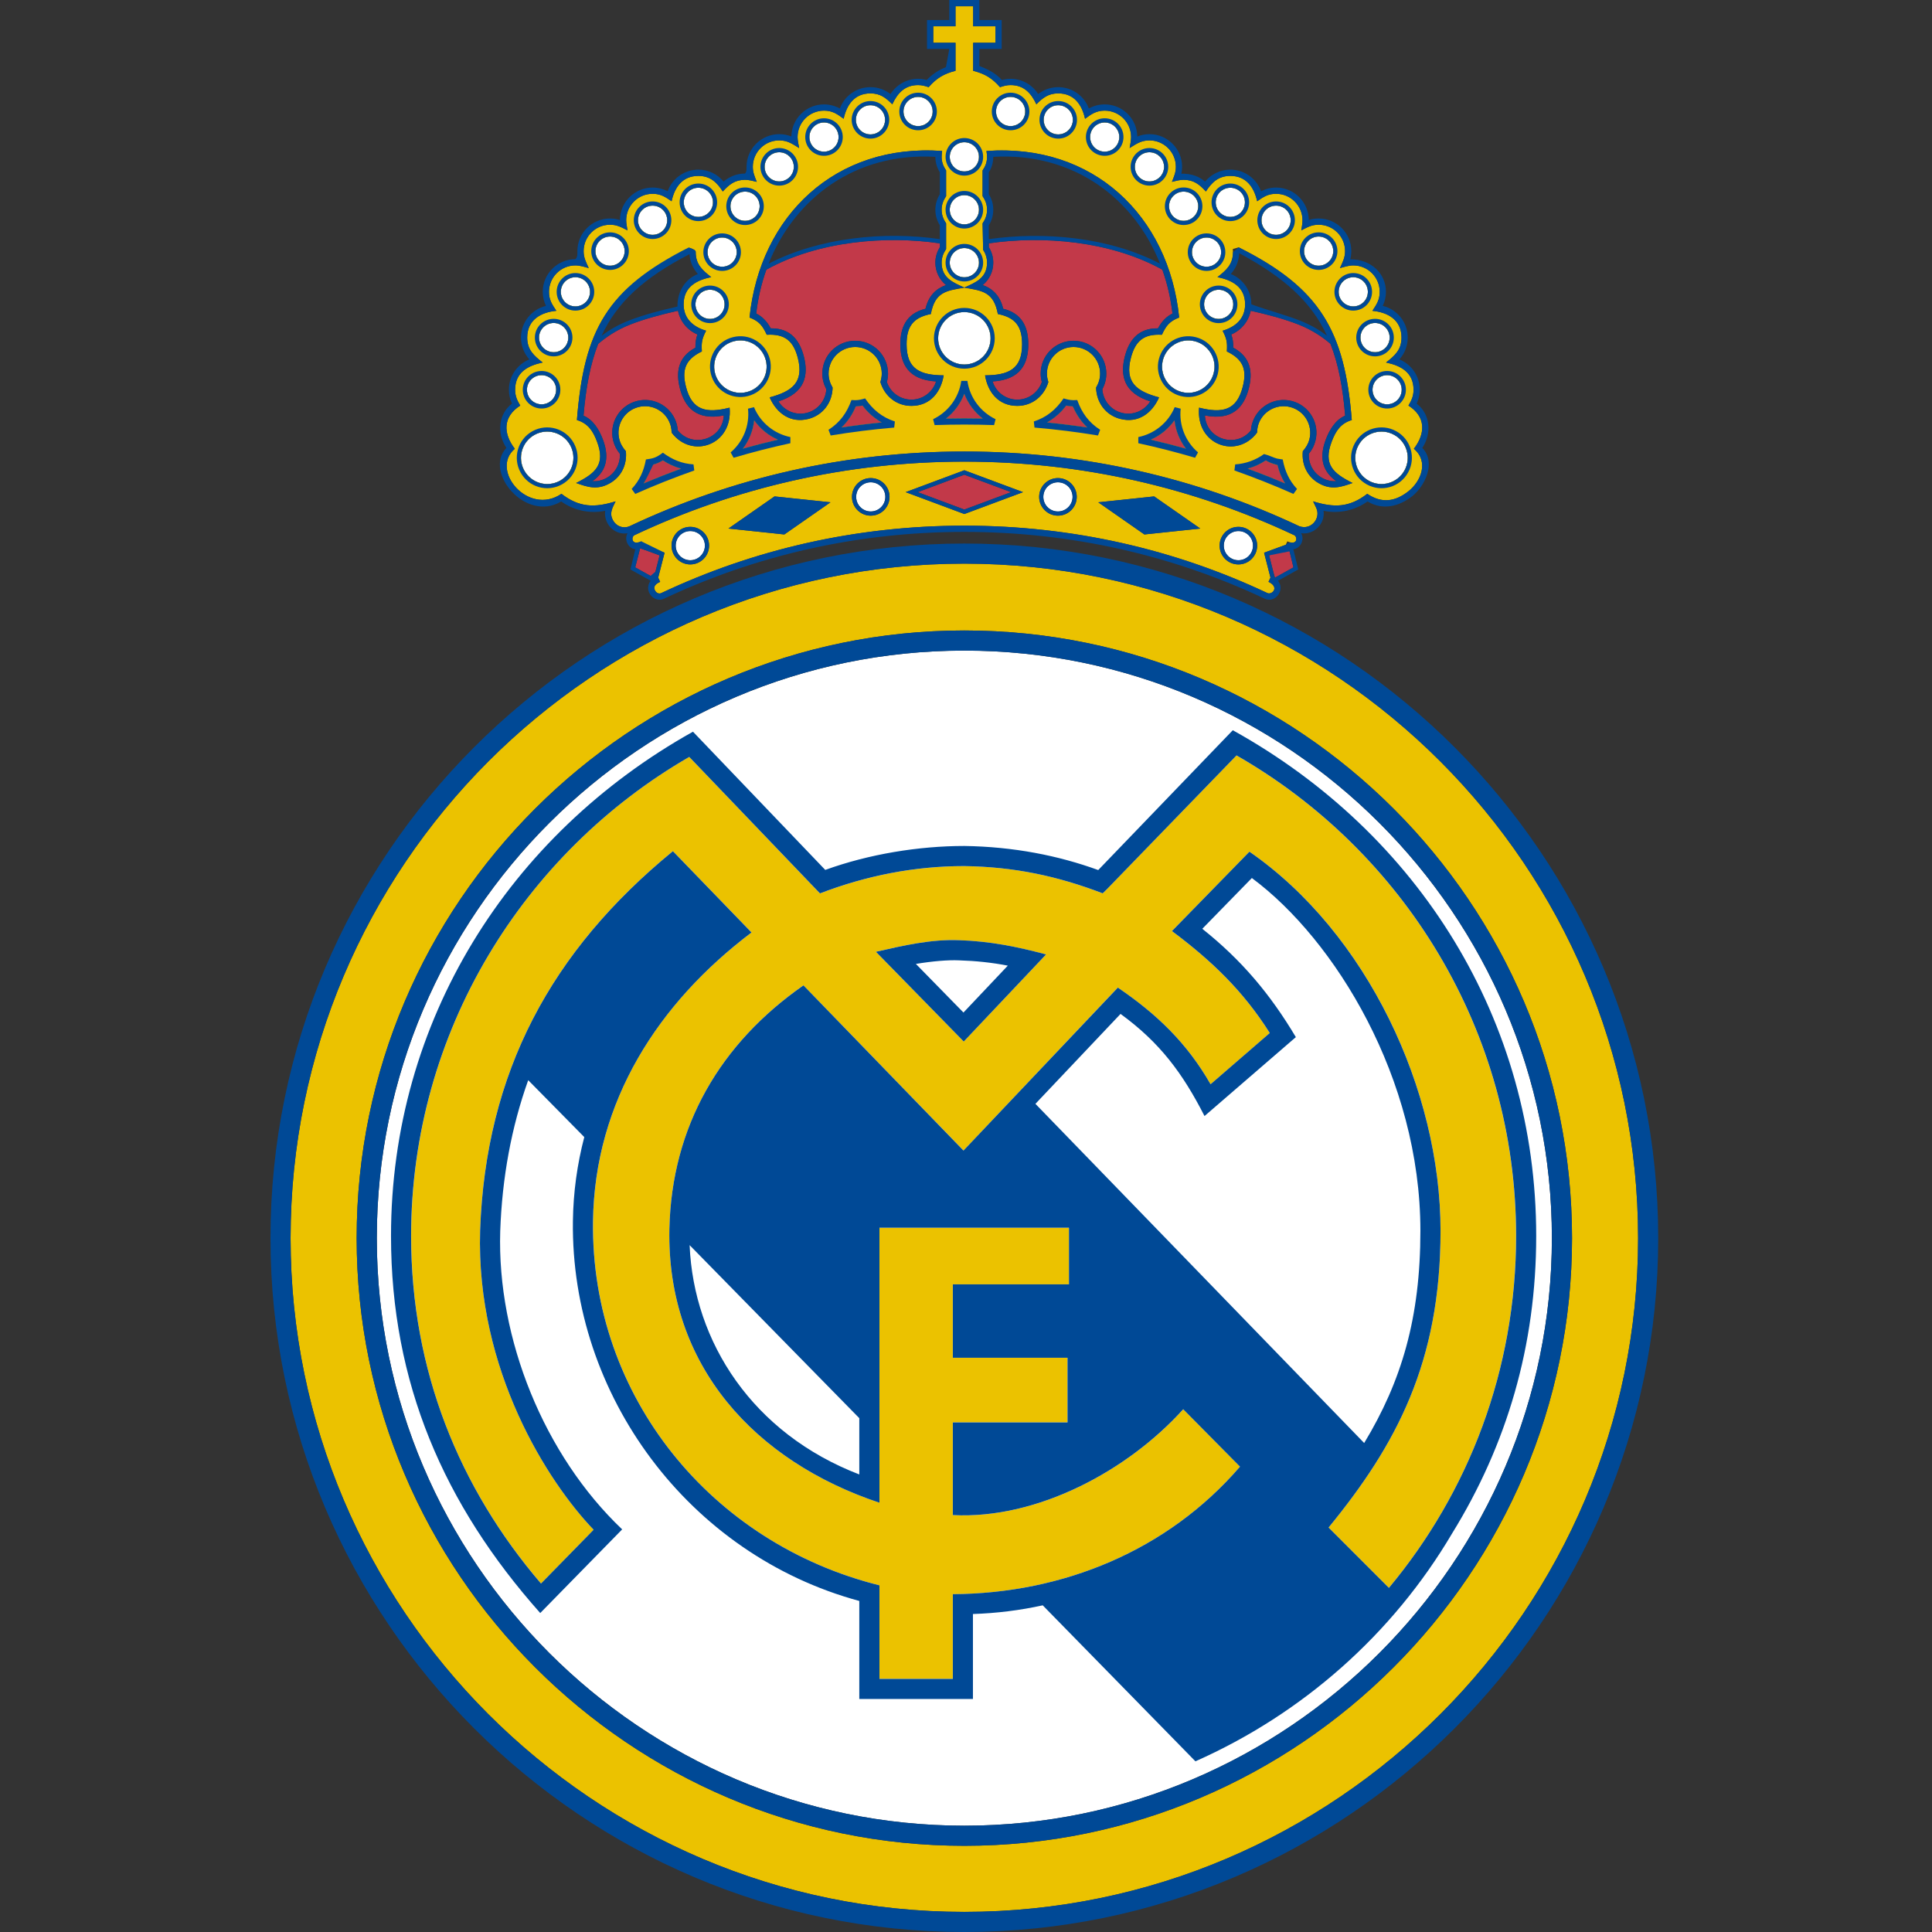 <svg width="500" height="500" viewBox="0 0 500 500" fill="none" xmlns="http://www.w3.org/2000/svg">
<rect x="0" y="0" width="500" height="500" fill="#333333" stroke="none"/>
<g clip-path="url(#clip0_1175_6967)">
<path d="M320.501 144.988C318.407 144.988 316.712 143.296 316.712 141.206C316.712 139.118 318.407 137.435 320.501 137.435C322.59 137.435 324.273 139.118 324.273 141.206C324.273 143.296 322.59 144.988 320.501 144.988ZM97.518 320.425C97.518 236.607 165.915 168.377 249.573 168.377C333.214 168.377 401.625 236.607 401.625 320.425C401.625 404.072 333.214 472.488 249.573 472.488C165.93 472.488 97.518 404.072 97.518 320.425ZM309.222 88.309C312.853 89.243 315.039 92.945 314.098 96.572C313.168 100.199 309.469 102.393 305.841 101.45C302.215 100.523 300.026 96.821 300.954 93.196C301.897 89.567 305.596 87.38 309.222 88.309ZM315.391 74.982C317.482 74.982 319.166 76.675 319.166 78.765C319.166 80.854 317.482 82.538 315.391 82.538C313.305 82.538 311.618 80.854 311.618 78.765C311.618 76.675 313.305 74.982 315.391 74.982ZM312.254 61.474C314.33 61.474 316.027 63.167 316.027 65.253C316.027 67.342 314.33 69.034 312.254 69.034C310.178 69.034 308.478 67.342 308.478 65.253C308.478 63.167 310.178 61.474 312.254 61.474ZM358.998 97.084C361.057 97.084 362.76 98.776 362.76 100.864C362.76 102.953 361.057 104.638 358.998 104.638C356.899 104.638 355.207 102.953 355.207 100.864C355.207 98.776 356.899 97.084 358.998 97.084ZM355.868 83.588C357.944 83.588 359.646 85.28 359.646 87.368C359.646 89.458 357.934 91.142 355.868 91.142C353.775 91.142 352.083 89.458 352.083 87.368C352.083 85.28 353.775 83.588 355.868 83.588ZM350.228 71.745C352.316 71.745 354.003 73.432 354.003 75.52C354.003 77.609 352.316 79.299 350.228 79.299C348.137 79.299 346.442 77.609 346.442 75.52C346.442 73.444 348.137 71.745 350.228 71.745ZM341.264 61.218C343.337 61.218 345.047 62.903 345.047 64.993C345.047 67.081 343.337 68.765 341.264 68.765C339.172 68.765 337.491 67.081 337.491 64.993C337.491 62.903 339.172 61.218 341.264 61.218ZM330.245 53.223C332.334 53.223 334.033 54.91 334.033 56.998C334.033 59.074 332.334 60.777 330.245 60.777C328.157 60.777 326.472 59.074 326.472 56.998C326.472 54.91 328.157 53.223 330.245 53.223ZM318.407 48.583C320.501 48.583 322.185 50.274 322.185 52.362C322.185 54.45 320.501 56.136 318.407 56.136C316.324 56.136 314.624 54.45 314.624 52.362C314.624 50.274 316.324 48.583 318.407 48.583ZM306.319 49.596C308.41 49.596 310.105 51.282 310.105 53.371C310.105 55.46 308.41 57.15 306.319 57.15C304.241 57.15 302.546 55.46 302.546 53.371C302.546 51.282 304.241 49.596 306.319 49.596ZM297.46 39.402C299.567 39.402 301.261 41.089 301.261 43.178C301.261 45.252 299.567 46.957 297.46 46.957C295.384 46.957 293.698 45.252 293.698 43.178C293.698 41.089 295.384 39.402 297.46 39.402ZM285.895 31.695C287.973 31.695 289.673 33.387 289.673 35.477C289.673 37.565 287.973 39.253 285.895 39.253C283.806 39.253 282.122 37.565 282.122 35.477C282.122 33.387 283.806 31.695 285.895 31.695ZM273.865 27.232C275.953 27.232 277.653 28.924 277.653 31.014C277.653 33.088 275.953 34.785 273.865 34.785C271.775 34.785 270.102 33.101 270.102 31.014C270.102 28.924 271.775 27.232 273.865 27.232ZM261.527 25.081C263.639 25.081 265.328 26.768 265.328 28.857C265.328 30.945 263.639 32.639 261.527 32.639C259.452 32.639 257.767 30.945 257.767 28.857C257.767 26.768 259.452 25.081 261.527 25.081ZM144.895 124.427C141.6 126.226 137.482 125.035 135.663 121.75C133.867 118.47 135.065 114.342 138.337 112.529C141.623 110.732 145.752 111.93 147.557 115.211C149.368 118.484 148.167 122.609 144.895 124.427ZM193.311 101.45C189.675 102.393 185.972 100.199 185.043 96.572C184.115 92.945 186.289 89.243 189.931 88.309C193.547 87.38 197.246 89.567 198.187 93.196C199.124 96.821 196.941 100.523 193.311 101.45ZM249.573 94.335C245.821 94.335 242.791 91.296 242.791 87.557C242.791 83.8 245.821 80.761 249.573 80.761C253.32 80.761 256.362 83.8 256.362 87.557C256.362 91.296 253.32 94.335 249.573 94.335ZM183.75 82.538C181.672 82.538 179.985 80.854 179.985 78.765C179.985 76.675 181.672 74.982 183.75 74.982C185.836 74.982 187.523 76.675 187.523 78.765C187.523 80.854 185.836 82.538 183.75 82.538ZM186.888 69.034C184.8 69.034 183.114 67.342 183.114 65.253C183.114 63.167 184.8 61.474 186.888 61.474C188.979 61.474 190.664 63.167 190.664 65.253C190.664 67.342 188.979 69.034 186.888 69.034ZM140.171 104.638C138.068 104.638 136.372 102.953 136.372 100.864C136.372 98.776 138.068 97.084 140.171 97.084C142.245 97.084 143.932 98.776 143.932 100.864C143.932 102.953 142.245 104.638 140.171 104.638ZM143.296 91.142C141.196 91.142 139.5 89.458 139.5 87.368C139.5 85.28 141.196 83.588 143.296 83.588C145.371 83.588 147.071 85.28 147.071 87.368C147.071 89.458 145.371 91.142 143.296 91.142ZM148.913 79.299C146.827 79.299 145.141 77.609 145.141 75.52C145.141 73.432 146.827 71.745 148.913 71.745C151.006 71.745 152.699 73.432 152.699 75.52C152.699 77.609 151.006 79.299 148.913 79.299ZM157.879 68.765C155.791 68.765 154.094 67.081 154.094 64.993C154.094 62.903 155.791 61.218 157.879 61.218C159.97 61.218 161.656 62.903 161.656 64.993C161.656 67.081 159.97 68.765 157.879 68.765ZM168.899 60.777C166.807 60.777 165.11 59.074 165.11 56.998C165.11 54.91 166.807 53.223 168.899 53.223C170.987 53.223 172.673 54.91 172.673 56.998C172.673 59.074 170.987 60.777 168.899 60.777ZM180.731 56.136C178.643 56.136 176.956 54.45 176.956 52.362C176.956 50.274 178.643 48.583 180.731 48.583C182.822 48.583 184.519 50.274 184.519 52.362C184.519 54.45 182.822 56.136 180.731 56.136ZM192.823 57.15C190.733 57.15 189.036 55.46 189.036 53.371C189.036 51.282 190.733 49.596 192.823 49.596C194.913 49.596 196.6 51.282 196.6 53.371C196.6 55.46 194.913 57.15 192.823 57.15ZM201.668 46.957C199.59 46.957 197.88 45.252 197.88 43.178C197.88 41.089 199.59 39.402 201.668 39.402C203.757 39.402 205.441 41.089 205.441 43.178C205.441 45.252 203.757 46.957 201.668 46.957ZM213.244 39.253C211.168 39.253 209.471 37.565 209.471 35.477C209.471 33.387 211.168 31.695 213.244 31.695C215.336 31.695 217.019 33.387 217.019 35.477C217.019 37.565 215.336 39.253 213.244 39.253ZM225.279 34.785C223.189 34.785 221.502 33.101 221.502 31.014C221.502 28.924 223.189 27.232 225.279 27.232C227.365 27.232 229.055 28.924 229.055 31.014C229.055 33.101 227.365 34.785 225.279 34.785ZM249.573 71.757C247.495 71.757 245.787 70.073 245.787 67.984C245.787 65.896 247.495 64.204 249.573 64.204C251.659 64.204 253.357 65.907 253.357 67.984C253.357 70.073 251.659 71.757 249.573 71.757ZM249.573 58.061C247.495 58.061 245.787 56.374 245.787 54.286C245.787 52.197 247.495 50.507 249.573 50.507C251.659 50.507 253.357 52.197 253.357 54.286C253.357 56.374 251.659 58.061 249.573 58.061ZM249.573 44.367C247.495 44.367 245.787 42.674 245.787 40.59C245.787 38.5 247.495 36.813 249.573 36.813C251.659 36.813 253.357 38.5 253.357 40.59C253.357 42.674 251.659 44.367 249.573 44.367ZM237.611 32.639C235.527 32.639 233.816 30.932 233.816 28.857C233.816 26.768 235.527 25.081 237.611 25.081C239.69 25.081 241.376 26.768 241.376 28.857C241.376 30.932 239.69 32.639 237.611 32.639ZM360.803 112.529C364.089 114.342 365.287 118.47 363.48 121.75C361.673 125.035 357.545 126.226 354.258 124.427C350.974 122.609 349.776 118.484 351.584 115.211C353.391 111.93 357.534 110.732 360.803 112.529ZM273.788 132.369C271.7 132.369 270.013 130.68 270.013 128.591C270.013 126.5 271.7 124.818 273.788 124.818C275.883 124.818 277.58 126.5 277.58 128.591C277.58 130.668 275.883 132.369 273.788 132.369ZM178.643 144.988C176.567 144.988 174.87 143.296 174.87 141.206C174.87 139.118 176.567 137.435 178.643 137.435C180.731 137.435 182.429 139.118 182.429 141.206C182.429 143.296 180.731 144.988 178.643 144.988ZM225.35 132.369C223.26 132.369 221.574 130.68 221.574 128.591C221.574 126.5 223.26 124.818 225.35 124.818C227.44 124.818 229.127 126.5 229.127 128.591C229.127 130.668 227.44 132.369 225.35 132.369Z" fill="white"/>
<path d="M277.624 105.169C278.641 107.437 279.847 109.177 281.374 110.636C277.918 110.111 274.464 109.672 270.973 109.323C272.914 108.236 274.622 106.733 275.929 104.958C276.479 105.083 277.054 105.158 277.624 105.169ZM221.48 105.169C222.065 105.158 222.652 105.083 223.214 104.958C224.52 106.733 226.229 108.236 228.176 109.323C224.68 109.672 221.223 110.111 217.778 110.636C219.38 109.084 220.659 107.222 221.48 105.169ZM201.302 113.775C198.271 114.489 195.241 115.265 192.237 116.1C193.849 114 194.889 111.48 195.194 108.798C196.747 111.001 198.882 112.713 201.302 113.775ZM166.589 125.121C167.507 123.632 168.164 122.021 168.531 120.348L169.044 120.232C169.962 119.993 170.805 119.634 171.548 119.145C172.965 120.101 174.564 120.832 176.251 121.279C172.986 122.484 169.765 123.76 166.589 125.121ZM249.574 101.921C250.535 104.467 252.201 106.673 254.323 108.308C252.737 108.285 251.163 108.26 249.574 108.26C247.986 108.26 246.407 108.285 244.834 108.308C246.946 106.673 248.606 104.467 249.574 101.921ZM327.605 119.145C328.34 119.634 329.184 120.004 330.098 120.232L330.611 120.348C330.992 122.021 331.664 123.632 332.563 125.121C329.379 123.76 326.165 122.484 322.905 121.279C324.576 120.832 326.176 120.101 327.605 119.145ZM306.905 116.1C303.91 115.265 300.878 114.489 297.843 113.775C300.261 112.713 302.396 111.001 303.95 108.787C304.254 111.48 305.29 114 306.905 116.1ZM318.654 86.563C321.197 85.489 323.125 83.197 323.675 80.419C327.742 81.322 332.321 82.52 336.044 83.984C339.567 85.371 342.315 87.247 344.33 88.987C346.385 94.203 347.517 100.24 348.126 107.571C345.626 108.621 344.099 111.197 343.142 113.69C341.65 117.591 341.65 121.592 345.836 124.534C341.9 124.779 338.49 121.507 338.721 117.425C339.515 116.504 340.1 115.376 340.421 114.116C341.606 109.574 338.855 104.944 334.315 103.785C329.77 102.604 325.14 105.359 323.982 109.898C323.859 110.386 323.772 110.885 323.738 111.387C319.899 116.126 312.144 113.676 311.828 107.522C318.951 108.938 321.954 105.347 323.189 100.535C324.221 96.479 323.811 92.449 319.177 89.988C319.203 88.7 319.022 87.562 318.654 86.563Z" fill="#C23949"/>
<path d="M198.331 69.786C211.841 62.282 229.53 60.954 243.243 62.983V63.971C242.509 65.132 242.071 66.511 242.071 67.984C242.071 70.323 243.146 72.399 244.833 73.773C242.289 74.665 240.311 76.516 239.52 79.904C234.412 81.144 233.006 84.943 233.006 89.127C233.006 94.086 235.012 98.318 242.267 98.715C241.41 101.443 238.871 103.428 235.869 103.428C232.922 103.428 230.419 101.518 229.513 98.867C229.711 98.166 229.821 97.438 229.821 96.688C229.821 91.996 226.023 88.186 221.32 88.186C216.629 88.186 212.818 91.985 212.818 96.688C212.818 98.153 213.21 99.528 213.845 100.718C213.698 103.558 211.733 106.099 208.836 106.849C205.916 107.593 202.96 106.307 201.459 103.88C208.396 101.684 209.276 97.103 208.042 92.278C207.002 88.236 204.709 84.895 199.457 84.973C198.478 83.106 197.198 81.871 195.707 81.144C196.147 77.219 197.039 73.401 198.331 69.786ZM255.91 62.983C269.614 60.954 287.298 62.292 300.813 69.786C302.105 73.401 302.982 77.219 303.436 81.144C301.947 81.871 300.676 83.106 299.693 84.973C294.444 84.895 292.137 88.236 291.099 92.278C289.867 97.103 290.755 101.684 297.67 103.88C296.167 106.307 293.215 107.593 290.319 106.849C287.411 106.099 285.456 103.558 285.285 100.718C285.931 99.528 286.313 98.153 286.313 96.688C286.313 91.996 282.524 88.186 277.823 88.186C273.129 88.186 269.333 91.985 269.333 96.688C269.333 97.438 269.432 98.166 269.627 98.867C268.713 101.518 266.219 103.428 263.266 103.428C260.258 103.428 257.717 101.443 256.885 98.715C264.131 98.318 266.123 94.086 266.123 89.127C266.123 84.943 264.727 81.144 259.622 79.904C258.842 76.516 256.864 74.665 254.323 73.773C255.997 72.399 257.058 70.323 257.058 67.984C257.058 66.511 256.63 65.132 255.91 63.971V62.983ZM163.108 83.984C166.82 82.519 171.416 81.321 175.467 80.419C176.017 83.197 177.936 85.488 180.501 86.563C180.122 87.562 179.95 88.7 179.975 89.987C175.334 92.449 174.921 96.479 175.955 100.529C177.203 105.347 180.195 108.938 187.316 107.521C187.023 113.676 179.243 116.126 175.406 111.386C175.372 110.885 175.297 110.398 175.176 109.897C174.003 105.359 169.371 102.603 164.829 103.785C160.289 104.944 157.55 109.574 158.71 114.111C159.04 115.376 159.638 116.496 160.42 117.436C160.569 119.944 159.297 122.415 156.963 123.704C155.806 124.345 154.533 124.609 153.312 124.527C157.5 121.592 157.49 117.591 155.999 113.69C155.046 111.196 153.52 108.633 151.015 107.57C151.627 100.24 152.777 94.203 154.801 88.997C156.831 87.257 159.564 85.383 163.108 83.984ZM261.661 127.369L249.573 131.873L237.492 127.369L249.573 122.855L261.661 127.369ZM170.706 143.73L169.631 147.932L169.251 149.542L168.358 149.042L164.39 146.831L165.451 142.79L165.661 141.904L167.039 142.378L170.706 143.73ZM328.44 143.73L333.519 141.819L333.742 142.691L334.74 146.831L330.781 149.042L329.938 149.495L329.512 147.932L328.44 143.73Z" fill="#C23949"/>
<path d="M306.905 116.099C305.289 114 304.254 111.473 303.96 108.797C302.415 110.996 300.271 112.712 297.843 113.775C300.896 114.489 303.91 115.265 306.905 116.099ZM327.605 119.144C326.165 120.1 324.576 120.831 322.894 121.279C326.157 122.483 329.378 123.752 332.552 125.12C331.664 123.631 330.981 122.021 330.611 120.338L330.098 120.232C329.184 120.004 328.34 119.612 327.605 119.144ZM249.574 101.92C248.606 104.466 246.946 106.673 244.823 108.308C246.407 108.285 247.986 108.26 249.574 108.26C251.163 108.26 252.736 108.285 254.31 108.308C252.2 106.673 250.534 104.466 249.574 101.92ZM166.576 125.12C169.764 123.752 172.986 122.483 176.251 121.279C174.564 120.831 172.964 120.1 171.535 119.144C170.805 119.612 169.962 119.993 169.056 120.232L168.542 120.338C168.164 122.021 167.493 123.631 166.576 125.12ZM201.315 113.775C198.881 112.712 196.747 110.996 195.193 108.797C194.889 111.473 193.849 114 192.236 116.099C195.241 115.265 198.258 114.489 201.315 113.775ZM221.48 105.168C220.659 107.222 219.38 109.083 217.765 110.636C221.209 110.11 224.68 109.672 228.175 109.323C226.22 108.236 224.52 106.733 223.224 104.957C222.664 105.083 222.065 105.158 221.48 105.168ZM277.624 105.168C277.041 105.158 276.478 105.083 275.929 104.957C274.621 106.746 272.913 108.236 270.957 109.323C274.464 109.672 277.934 110.11 281.363 110.636C279.847 109.17 278.641 107.436 277.81 105.517L277.624 105.168ZM360.803 112.536C357.521 110.721 353.379 111.923 351.597 115.215C349.787 118.49 350.974 122.618 354.258 124.421C357.534 126.233 361.659 125.028 363.48 121.757C365.274 118.466 364.089 114.338 360.803 112.536ZM309.223 88.308C305.596 87.386 301.897 89.559 300.97 93.201C300.026 96.829 302.215 100.516 305.841 101.458C309.469 102.393 313.168 100.204 314.099 96.566C315.039 92.937 312.853 89.249 309.223 88.308ZM315.391 74.988C313.292 74.988 311.608 76.682 311.608 78.769C311.608 80.844 313.292 82.531 315.391 82.531C317.483 82.531 319.166 80.844 319.166 78.769C319.166 76.682 317.483 74.988 315.391 74.988ZM312.267 61.481C310.165 61.481 308.478 63.17 308.478 65.261C308.478 67.348 310.165 69.034 312.267 69.034C314.345 69.034 316.027 67.348 316.027 65.261C316.027 63.17 314.345 61.481 312.267 61.481ZM358.984 97.09C356.899 97.09 355.207 98.775 355.207 100.864C355.207 102.952 356.899 104.646 358.984 104.646C361.076 104.646 362.76 102.952 362.76 100.864C362.76 98.775 361.076 97.09 358.984 97.09ZM355.861 83.594C353.775 83.594 352.083 85.284 352.083 87.373C352.083 89.463 353.775 91.147 355.861 91.147C357.944 91.147 359.634 89.463 359.634 87.373C359.634 85.284 357.944 83.594 355.861 83.594ZM350.22 71.754C348.137 71.754 346.443 73.438 346.443 75.525C346.443 77.615 348.137 79.307 350.22 79.307C352.301 79.307 354.004 77.615 354.004 75.525C354.004 73.438 352.301 71.754 350.22 71.754ZM341.264 61.217C339.173 61.217 337.491 62.909 337.491 64.997C337.491 67.087 339.173 68.771 341.264 68.771C343.352 68.771 345.039 67.087 345.039 64.997C345.039 62.909 343.352 61.217 341.264 61.217ZM330.245 53.218C328.157 53.218 326.483 54.903 326.483 56.99C326.483 59.08 328.157 60.772 330.245 60.772C332.334 60.772 334.021 59.08 334.021 56.99C334.021 54.903 332.334 53.218 330.245 53.218ZM318.399 48.587C316.305 48.587 314.624 50.274 314.624 52.361C314.624 54.45 316.305 56.143 318.399 56.143C320.485 56.143 322.185 54.45 322.185 52.361C322.185 50.274 320.485 48.587 318.399 48.587ZM306.33 49.589C304.241 49.589 302.546 51.288 302.546 53.377C302.546 55.451 304.241 57.144 306.33 57.144C308.41 57.144 310.092 55.451 310.092 53.377C310.092 51.288 308.41 49.589 306.33 49.589ZM297.476 39.399C295.385 39.399 293.698 41.083 293.698 43.171C293.698 45.261 295.385 46.952 297.476 46.952C299.567 46.952 301.251 45.261 301.251 43.171C301.251 41.083 299.567 39.399 297.476 39.399ZM285.895 31.69C283.806 31.69 282.122 33.382 282.122 35.471C282.122 37.557 283.806 39.244 285.895 39.244C287.984 39.244 289.673 37.557 289.673 35.471C289.673 33.382 287.984 31.69 285.895 31.69ZM273.875 27.225C271.792 27.225 270.103 28.912 270.103 31C270.103 33.088 271.792 34.779 273.875 34.779C275.953 34.779 277.653 33.088 277.653 31C277.653 28.924 275.964 27.225 273.875 27.225ZM261.54 25.075C259.452 25.075 257.767 26.762 257.767 28.85C257.767 30.937 259.452 32.63 261.54 32.63C263.626 32.63 265.318 30.937 265.318 28.85C265.318 26.762 263.626 25.075 261.54 25.075ZM144.884 124.421C148.181 122.618 149.368 118.49 147.57 115.215C145.753 111.923 141.624 110.721 138.348 112.536C135.065 114.338 133.867 118.466 135.675 121.757C137.482 125.028 141.6 126.233 144.884 124.421ZM193.301 101.458C196.928 100.516 199.114 96.829 198.187 93.201C197.259 89.559 193.555 87.386 189.931 88.308C186.303 89.249 184.115 92.937 185.031 96.566C185.972 100.204 189.675 102.393 193.301 101.458ZM249.574 94.343C253.32 94.343 256.349 91.3 256.349 87.545C256.349 83.806 253.32 80.766 249.574 80.766C245.835 80.766 242.791 83.806 242.791 87.545C242.791 91.3 245.835 94.343 249.574 94.343ZM183.762 82.531C185.836 82.531 187.535 80.844 187.535 78.769C187.535 76.682 185.836 74.988 183.762 74.988C181.672 74.988 179.986 76.682 179.986 78.769C179.986 80.844 181.672 82.531 183.762 82.531ZM186.888 69.034C188.979 69.034 190.664 67.348 190.664 65.261C190.664 63.17 188.979 61.481 186.888 61.481C184.813 61.481 183.114 63.17 183.114 65.261C183.114 67.348 184.813 69.034 186.888 69.034ZM140.156 104.646C142.246 104.646 143.944 102.952 143.944 100.864C143.944 98.775 142.246 97.09 140.156 97.09C138.068 97.09 136.384 98.775 136.384 100.864C136.384 102.952 138.068 104.646 140.156 104.646ZM143.283 91.147C145.371 91.147 147.071 89.463 147.071 87.373C147.071 85.284 145.371 83.594 143.283 83.594C141.196 83.594 139.512 85.284 139.512 87.373C139.512 89.463 141.196 91.147 143.283 91.147ZM148.913 79.307C151.006 79.307 152.689 77.615 152.689 75.525C152.689 73.438 151.006 71.754 148.913 71.754C146.839 71.754 145.154 73.438 145.154 75.525C145.154 77.615 146.839 79.307 148.913 79.307ZM157.88 68.771C159.957 68.771 161.666 67.087 161.666 64.997C161.666 62.909 159.957 61.217 157.88 61.217C155.791 61.217 154.107 62.909 154.107 64.997C154.107 67.087 155.791 68.771 157.88 68.771ZM168.886 60.772C170.974 60.772 172.673 59.08 172.673 56.99C172.673 54.903 170.974 53.218 168.886 53.218C166.807 53.218 165.11 54.903 165.11 56.99C165.11 59.08 166.807 60.772 168.886 60.772ZM180.744 56.143C182.823 56.143 184.507 54.45 184.507 52.361C184.507 50.274 182.823 48.587 180.744 48.587C178.643 48.587 176.956 50.274 176.956 52.361C176.956 54.45 178.643 56.143 180.744 56.143ZM192.813 57.144C194.9 57.144 196.6 55.451 196.6 53.377C196.6 51.288 194.9 49.589 192.813 49.589C190.733 49.589 189.036 51.288 189.036 53.377C189.036 55.451 190.723 57.144 192.813 57.144ZM201.668 46.952C203.745 46.952 205.441 45.261 205.441 43.171C205.441 41.083 203.745 39.399 201.668 39.399C199.578 39.399 197.893 41.083 197.893 43.171C197.893 45.261 199.578 46.952 201.668 46.952ZM213.259 39.244C215.348 39.244 217.032 37.557 217.032 35.471C217.032 33.382 215.348 31.69 213.259 31.69C211.169 31.69 209.471 33.382 209.471 35.471C209.471 37.557 211.169 39.244 213.259 39.244ZM225.279 34.779C227.365 34.779 229.055 33.088 229.055 31C229.055 28.912 227.365 27.225 225.279 27.225C223.198 27.225 221.492 28.924 221.492 31C221.492 33.088 223.198 34.779 225.279 34.779ZM249.574 71.764C251.659 71.764 253.346 70.061 253.346 67.984C253.346 65.895 251.659 64.209 249.574 64.209C247.479 64.209 245.798 65.895 245.798 67.984C245.798 70.061 247.479 71.764 249.574 71.764ZM249.574 58.066C251.659 58.066 253.346 56.369 253.346 54.279C253.346 52.204 251.659 50.5 249.574 50.5C247.479 50.5 245.798 52.204 245.798 54.279C245.798 56.369 247.479 58.066 249.574 58.066ZM249.574 44.363C251.659 44.363 253.346 42.669 253.346 40.595C253.346 38.506 251.659 36.807 249.574 36.807C247.479 36.807 245.798 38.506 245.798 40.595C245.798 42.669 247.479 44.363 249.574 44.363ZM237.6 32.63C239.677 32.63 241.376 30.937 241.376 28.85C241.376 26.762 239.677 25.075 237.6 25.075C235.512 25.075 233.817 26.762 233.817 28.85C233.817 30.937 235.512 32.63 237.6 32.63ZM341.409 125.12C344.521 126.842 347.002 126.104 350.044 124.994C344.989 122.467 342.386 120.196 344.658 114.264C345.68 111.563 346.955 109.574 349.839 108.712C348.026 85.57 341.579 74.5 320.569 64.009L319.045 64.449C319.072 64.71 319.092 64.986 319.092 65.261C319.092 68.436 317.335 69.952 315.086 71.716C318.835 72.503 322.232 74.212 322.232 78.769C322.232 82.531 319.692 84.621 316.421 85.597C317.469 87.66 317.666 88.546 317.506 90.958C321.78 93.011 322.757 95.726 321.612 100.118C320.028 106.348 316.25 106.984 310.323 105.506C309.456 115.192 320.109 118.907 325.322 111.96C325.345 111.399 325.409 110.849 325.529 110.288C326.499 106.611 330.232 104.395 333.91 105.347C337.599 106.28 339.803 110.037 338.871 113.712C338.566 114.898 337.977 115.863 337.163 116.768C336.829 120.204 338.308 123.417 341.409 125.12ZM243.699 40.595C243.699 40.08 243.769 39.568 243.828 39.066C216.336 37.071 196.685 55.77 193.986 82.171C196.426 83.13 197.331 84.225 198.441 86.636C203.194 86.372 205.345 88.284 206.493 92.674C208.078 98.903 205.087 101.267 199.188 102.844C200.958 106.9 204.539 109.622 209.239 108.413C213.026 107.436 215.396 104.143 215.479 100.315C214.823 99.178 214.444 98.018 214.444 96.688C214.444 92.889 217.522 89.798 221.32 89.798C225.119 89.798 228.198 92.889 228.198 96.688C228.198 97.438 228.049 98.153 227.844 98.88C228.927 102.506 231.993 105.047 235.877 105.047C240.714 105.047 243.51 101.505 244.219 97.139C238.117 97.09 234.631 95.538 234.631 89.127C234.631 84.583 236.232 82.195 240.9 81.266C241.961 75.593 244.823 75.251 249.574 74.464C254.31 75.251 257.192 75.593 258.243 81.266C262.909 82.195 264.525 84.583 264.525 89.127C264.525 95.538 261.028 97.09 254.933 97.139C255.643 101.505 258.414 105.047 263.266 105.047C267.147 105.047 270.226 102.506 271.311 98.88C271.082 98.153 270.946 97.438 270.946 96.688C270.946 92.889 274.025 89.798 277.824 89.798C281.636 89.798 284.712 92.889 284.712 96.688C284.712 98.018 284.332 99.167 283.672 100.315C283.759 104.132 286.118 107.436 289.915 108.413C294.604 109.622 298.172 106.9 299.966 102.844C294.069 101.267 291.066 98.903 292.662 92.674C293.797 88.284 295.949 86.372 300.684 86.636C301.811 84.225 302.704 83.13 305.168 82.171C302.47 55.74 282.793 37.071 255.288 39.079C255.359 39.58 255.448 40.08 255.448 40.595C255.448 41.931 255.043 43.007 254.284 44.112V50.764C255.043 51.861 255.448 52.943 255.448 54.279C255.448 55.631 255.043 56.704 254.284 57.803L254.434 64.675C255.08 65.609 255.448 66.752 255.448 67.984C255.448 71.911 252.529 73.102 249.574 74.415C246.612 73.102 243.699 71.911 243.699 67.984C243.699 66.648 244.114 65.561 244.858 64.46V57.803C244.114 56.716 243.699 55.631 243.699 54.279C243.699 52.943 244.114 51.861 244.858 50.764V44.112C244.114 43.007 243.699 41.931 243.699 40.595ZM154.496 114.264C156.746 120.183 154.154 122.467 149.099 124.994C152.152 126.122 154.616 126.842 157.733 125.12C160.835 123.417 162.315 120.204 161.982 116.768C161.177 115.863 160.579 114.898 160.289 113.712C159.333 110.037 161.544 106.28 165.234 105.347C168.909 104.395 172.658 106.611 173.599 110.288C173.747 110.849 173.808 111.399 173.818 111.96C179.034 118.907 189.698 115.192 188.82 105.506C182.879 106.984 179.121 106.336 177.534 100.118C176.396 95.726 177.362 93.011 181.649 90.958C181.49 88.546 181.686 87.66 182.737 85.584C179.463 84.621 176.922 82.531 176.922 78.769C176.922 74.212 180.292 72.503 184.068 71.716C181.806 69.952 180.05 68.436 180.05 65.261C180.05 64.986 180.085 64.699 178.521 64.136C157.111 74.726 151.138 85.335 149.305 108.712C152.188 109.574 153.471 111.551 154.496 114.264ZM336.254 136.175C309.947 123.775 280.57 116.856 249.574 116.856C218.583 116.856 189.343 123.729 163.032 136.139C161.312 136.94 159.346 136.187 158.517 134.397C157.685 132.633 158.576 131.308 159.31 129.756C153.946 131.413 149.976 131.399 145.301 127.796C136.665 133.648 126.709 121.618 133.233 116.139C130.166 112.151 130.13 107.821 134.638 104.967C133.831 103.593 133.318 102.519 133.318 100.864C133.318 96.326 136.689 94.598 140.439 93.816C138.192 92.064 136.443 90.537 136.443 87.373C136.443 82.744 140.034 80.809 143.98 80.43C142.881 78.794 142.086 77.615 142.086 75.525C142.086 71.754 145.141 68.687 148.913 68.687C150.099 68.687 151.237 69.072 152.371 69.386C151.675 67.862 151.041 66.714 151.041 64.997C151.041 61.217 154.107 58.158 157.88 58.158C159.7 58.158 160.849 58.831 162.401 59.618C162.277 58.804 162.057 57.84 162.057 56.99C162.057 53.218 165.122 50.152 168.886 50.152C170.974 50.152 172.194 50.963 173.808 52.087C174.577 48.502 176.58 45.521 180.744 45.521C183.799 45.521 185.533 47.185 187.061 49.563C188.683 47.753 190.211 46.534 192.813 46.534C193.849 46.534 194.85 46.823 195.855 47.062C195.33 45.724 194.828 44.659 194.828 43.171C194.828 39.399 197.893 36.33 201.668 36.33C203.829 36.33 205.087 37.253 206.824 38.329C206.677 37.49 206.408 36.378 206.408 35.471C206.408 31.69 209.471 28.637 213.259 28.637C215.434 28.637 216.692 29.516 218.33 30.738C219.119 27.163 221.097 24.172 225.279 24.172C227.804 24.172 229.25 25.313 230.92 26.989C232.264 24.136 234.132 22.023 237.6 22.023C238.602 22.023 239.408 22.25 240.327 22.561C242.45 20.148 244.319 19.085 247.287 18.323V11.068H241.538V6.817H247.287V1.625H251.854V6.817H257.631V11.068H251.854V18.323C254.823 19.085 256.696 20.148 258.803 22.561C259.746 22.25 260.537 22.023 261.54 22.023C265.011 22.023 266.868 24.136 268.211 26.989C269.884 25.313 271.335 24.172 273.875 24.172C278.042 24.172 280.02 27.163 280.814 30.738C282.451 29.516 283.724 28.637 285.895 28.637C289.673 28.637 292.734 31.69 292.734 35.471C292.734 36.378 292.492 37.467 292.345 38.316C294.089 37.24 295.313 36.33 297.476 36.33C301.251 36.33 304.315 39.399 304.315 43.171C304.315 44.659 303.815 45.711 303.287 47.062C304.291 46.823 305.289 46.534 306.33 46.534C308.933 46.534 310.444 47.753 312.084 49.563C313.607 47.185 315.344 45.521 318.399 45.521C322.563 45.521 324.568 48.514 325.361 52.087C326.959 50.963 328.167 50.152 330.245 50.152C334.021 50.152 337.084 53.218 337.084 56.99C337.084 57.859 336.905 58.804 336.776 59.618C338.348 58.816 339.446 58.158 341.264 58.158C345.039 58.158 348.103 61.217 348.103 64.997C348.103 66.714 347.467 67.862 346.771 69.386C347.905 69.072 349.03 68.687 350.22 68.687C354.003 68.687 357.067 71.754 357.067 75.525C357.067 77.615 356.261 78.794 355.175 80.443C359.119 80.809 362.7 82.744 362.7 87.373C362.7 90.537 360.953 92.064 358.704 93.816C362.453 94.598 365.824 96.326 365.824 100.864C365.824 102.519 365.311 103.593 364.505 104.967C369.002 107.809 368.973 112.139 365.9 116.139C369.83 119.43 367.804 124.56 364.471 127.175C361.052 129.837 357.582 130.338 353.841 127.796C349.164 131.399 345.21 131.413 339.821 129.756L340.628 131.413C341.921 134.159 339.26 137.301 336.254 136.175ZM171.987 143.039L166.405 140.989L165.993 140.09C165.539 140.301 165.16 140.399 164.854 140.426C163.376 140.543 163.46 138.85 164.181 138.502C190.138 126.281 218.999 119.465 249.574 119.465C280.154 119.465 309.004 126.281 334.948 138.502C335.689 138.85 335.813 140.578 334.297 140.426C333.997 140.389 333.59 140.301 333.164 140.09L332.751 140.989L327.142 143.039L328.79 149.481L328.278 150.582C331.246 151.976 329.184 154.04 327.986 153.471C304.155 142.226 277.663 136.04 249.574 136.04C221.48 136.04 194.987 142.226 171.167 153.471C170.572 153.762 169.838 153.495 169.483 152.736C169.13 151.987 169.458 151.509 169.935 151.097C170.216 150.881 170.559 150.722 170.852 150.582L170.35 149.481L171.987 143.039ZM202.987 138.314L214.921 129.996L200.446 128.467L188.513 136.786L202.987 138.314ZM320.485 146.067C323.175 146.067 325.361 143.893 325.361 141.202C325.361 138.524 323.175 136.353 320.485 136.353C317.811 136.353 315.635 138.524 315.635 141.202C315.635 143.893 317.811 146.067 320.485 146.067ZM225.35 133.449C228.039 133.449 230.213 131.273 230.213 128.587C230.213 125.908 228.039 123.73 225.35 123.73C222.674 123.73 220.491 125.908 220.491 128.587C220.491 131.273 222.674 133.449 225.35 133.449ZM178.643 146.067C181.334 146.067 183.506 143.893 183.506 141.202C183.506 138.524 181.334 136.353 178.643 136.353C175.968 136.353 173.796 138.524 173.796 141.202C173.796 143.893 175.968 146.067 178.643 146.067ZM273.788 133.449C276.479 133.449 278.667 131.273 278.667 128.587C278.667 125.908 276.479 123.73 273.788 123.73C271.117 123.73 268.928 125.908 268.928 128.587C268.928 131.273 271.117 133.449 273.788 133.449ZM296.167 138.314L310.63 136.786L298.687 128.467L284.234 129.996L296.167 138.314ZM264.757 127.369L249.574 121.701L234.385 127.369L249.574 133.024L264.757 127.369ZM92.303 320.43C92.303 406.943 163.048 477.698 249.574 477.698C336.085 477.698 406.84 406.943 406.84 320.43C406.84 233.716 336.085 163.166 249.574 163.166C163.048 163.166 92.303 233.716 92.303 320.43ZM423.938 320.43C423.938 416.362 345.696 494.793 249.574 494.793C153.446 494.793 75.202 416.362 75.202 320.43C75.202 224.298 153.446 145.865 249.574 145.865C345.696 145.865 423.938 224.298 423.938 320.43ZM226.669 246.316L249.413 269.538L270.728 247.014C263.238 245.014 256.128 243.573 248.351 243.335C241.057 243 233.729 244.728 226.669 246.316ZM286.565 230.015L319.997 195.5C363.248 220.275 392.353 266.74 392.353 319.868C392.353 354.514 380.089 386.177 359.45 410.931L343.838 395.328C361.386 373.911 372.812 352.59 372.812 318.543C372.812 282.084 353.775 241.45 323.365 220.422L303.301 240.95C313.586 248.667 321.733 256.438 328.632 267.355L313.292 280.608C307.186 269.927 299.404 262.463 289.279 255.581L249.363 297.756L207.922 255.008C186.438 270.004 173.818 291.44 173.235 318.102C172.526 353.492 195.439 378.177 227.599 388.896V317.745H276.647V332.39H246.581V351.401H276.261V368.122H246.581V392.109C268.576 393.252 291.969 380.518 306.235 364.72L320.923 379.564C302.14 401.341 275.049 412.384 246.581 412.575V434.484H227.599V410.282C184.216 399.476 152.91 361.484 153.483 316.12C153.871 284.963 170.41 259.481 194.507 241.327L174.149 220.275C142.625 246.091 125.684 277.504 124.255 318.458C123.157 354.635 141.867 383.642 153.641 395.89L140.024 409.809C118.832 385.092 106.411 354.679 106.411 319.868C106.411 267.111 135.492 220.66 178.376 195.885L212.207 231.22C224.204 226.613 236.684 224.153 249.542 224.153C262.36 224.325 273.476 226.652 285.383 231.207L286.565 230.015Z" fill="#EBC200"/>
<path d="M192.823 49.589C194.913 49.589 196.6 51.282 196.6 53.371C196.6 55.46 194.913 57.15 192.823 57.15C190.733 57.15 189.036 55.46 189.036 53.371C189.036 51.282 190.733 49.589 192.823 49.589ZM192.823 58.237C195.511 58.237 197.675 56.059 197.675 53.371C197.675 50.684 195.511 48.514 192.823 48.514C190.124 48.514 187.963 50.684 187.963 53.371C187.963 56.059 190.124 58.237 192.823 58.237Z" fill="#004996"/>
<path d="M178.447 65.763C178.56 67.74 179.376 69.529 180.612 70.915C177.496 72.157 175.297 75.198 175.322 79.338C171.193 80.259 166.504 81.487 162.706 82.977C160.165 83.973 157.831 85.274 155.694 86.892C159.723 78.172 166.65 71.894 178.447 65.763ZM180.501 86.55C180.122 87.562 179.95 88.705 179.975 89.982C175.334 92.441 174.921 96.479 175.968 100.523C177.203 105.348 180.195 108.926 187.316 107.514C187.01 113.666 179.255 116.121 175.406 111.393C175.372 110.893 175.297 110.392 175.177 109.892C174.003 105.348 169.372 102.61 164.829 103.771C160.289 104.951 157.55 109.581 158.71 114.116C159.04 115.381 159.639 116.494 160.421 117.432C160.569 119.931 159.297 122.422 156.963 123.712C155.806 124.345 154.547 124.609 153.327 124.526C157.501 121.585 157.49 117.598 156.011 113.676C155.059 111.191 153.52 108.627 151.015 107.577C151.627 100.248 152.777 94.196 154.813 89.004C156.831 87.253 159.564 85.377 163.108 83.984C166.82 82.526 171.416 81.322 175.456 80.413C176.017 83.203 177.936 85.489 180.501 86.55ZM149.305 108.701C152.188 109.581 153.471 111.552 154.496 114.257C156.746 120.183 154.143 122.471 149.11 124.999C152.152 126.112 154.616 126.84 157.733 125.121C160.835 123.424 162.315 120.211 161.972 116.768C161.177 115.858 160.591 114.905 160.274 113.72C159.333 110.037 161.557 106.286 165.234 105.336C168.909 104.4 172.658 106.612 173.61 110.288C173.747 110.844 173.796 111.406 173.818 111.967C179.034 118.892 189.71 115.192 188.82 105.5C182.894 106.978 179.121 106.337 177.534 100.118C176.396 95.734 177.362 93.005 181.638 90.955C181.49 88.553 181.686 87.668 182.737 85.592C179.463 84.615 176.922 82.538 176.922 78.756C176.922 74.219 180.304 72.492 184.068 71.717C181.82 69.958 180.05 68.443 180.05 65.268C180.05 64.978 180.072 64.699 178.251 64.038C157.098 74.734 151.138 85.328 149.305 108.701Z" fill="#004996"/>
<path d="M186.888 61.474C188.979 61.474 190.664 63.177 190.664 65.268C190.664 67.342 188.979 69.029 186.888 69.029C184.8 69.029 183.114 67.342 183.114 65.268C183.114 63.177 184.813 61.474 186.888 61.474ZM182.027 65.268C182.027 67.941 184.216 70.116 186.888 70.116C189.575 70.116 191.75 67.941 191.75 65.268C191.75 62.573 189.575 60.399 186.888 60.399C184.216 60.399 182.027 62.573 182.027 65.268Z" fill="#004996"/>
<path d="M139.501 87.363C139.501 85.292 141.196 83.588 143.296 83.588C145.372 83.588 147.072 85.292 147.072 87.363C147.072 89.458 145.372 91.156 143.296 91.156C141.196 91.156 139.501 89.458 139.501 87.363ZM148.148 87.363C148.148 84.688 145.971 82.513 143.296 82.513C140.597 82.513 138.425 84.688 138.425 87.363C138.425 90.056 140.597 92.228 143.296 92.228C145.971 92.228 148.148 90.056 148.148 87.363Z" fill="#004996"/>
<path d="M180.731 48.594C182.822 48.594 184.518 50.278 184.518 52.354C184.518 54.444 182.822 56.136 180.731 56.136C178.642 56.136 176.955 54.444 176.955 52.354C176.955 50.278 178.642 48.594 180.731 48.594ZM180.731 57.225C183.429 57.225 185.593 55.044 185.593 52.354C185.593 49.682 183.429 47.501 180.731 47.501C178.046 47.501 175.884 49.682 175.884 52.354C175.884 55.044 178.046 57.225 180.731 57.225Z" fill="#004996"/>
<path d="M168.899 53.218C170.987 53.218 172.673 54.91 172.673 56.998C172.673 59.085 170.987 60.772 168.899 60.772C166.807 60.772 165.11 59.074 165.11 56.998C165.11 54.91 166.807 53.218 168.899 53.218ZM168.899 61.853C171.571 61.853 173.747 59.673 173.747 56.998C173.747 54.31 171.571 52.13 168.899 52.13C166.224 52.13 164.025 54.31 164.025 56.998C164.025 59.673 166.224 61.853 168.899 61.853Z" fill="#004996"/>
<path d="M148.913 71.745C151.006 71.745 152.699 73.445 152.699 75.532C152.699 77.61 151.006 79.294 148.913 79.294C146.827 79.294 145.141 77.61 145.141 75.532C145.141 73.445 146.827 71.745 148.913 71.745ZM148.913 80.387C151.614 80.387 153.788 78.209 153.788 75.532C153.788 72.845 151.614 70.664 148.913 70.664C146.23 70.664 144.065 72.845 144.065 75.532C144.065 78.209 146.23 80.387 148.913 80.387Z" fill="#004996"/>
<path d="M157.894 61.212C159.97 61.212 161.656 62.914 161.656 64.993C161.656 67.081 159.97 68.765 157.894 68.765C155.791 68.765 154.094 67.081 154.094 64.993C154.094 62.914 155.791 61.212 157.894 61.212ZM157.894 69.852C160.569 69.852 162.742 67.679 162.742 64.993C162.742 62.311 160.569 60.136 157.894 60.136C155.195 60.136 153.018 62.311 153.018 64.993C153.018 67.679 155.195 69.852 157.894 69.852Z" fill="#004996"/>
<path d="M253.357 67.979C253.357 70.067 251.659 71.757 249.56 71.757C247.495 71.757 245.798 70.067 245.798 67.979C245.798 65.902 247.495 64.195 249.56 64.195C251.659 64.195 253.357 65.902 253.357 67.979ZM244.713 67.979C244.713 70.664 246.889 72.845 249.56 72.845C252.259 72.845 254.434 70.664 254.434 67.979C254.434 65.303 252.259 63.124 249.56 63.124C246.889 63.124 244.713 65.303 244.713 67.979Z" fill="#004996"/>
<path d="M225.279 27.231C227.365 27.231 229.055 28.918 229.055 31.007C229.055 33.095 227.365 34.785 225.279 34.785C223.189 34.785 221.503 33.095 221.503 31.007C221.503 28.918 223.189 27.231 225.279 27.231ZM225.279 35.874C227.953 35.874 230.129 33.68 230.129 31.007C230.129 28.319 227.953 26.151 225.279 26.151C222.606 26.151 220.415 28.319 220.415 31.007C220.415 33.7 222.606 35.874 225.279 35.874Z" fill="#004996"/>
<path d="M237.612 25.076C239.69 25.076 241.376 26.769 241.376 28.857C241.376 30.945 239.69 32.631 237.612 32.631C235.527 32.631 233.817 30.945 233.817 28.857C233.817 26.769 235.527 25.076 237.612 25.076ZM237.612 33.712C240.289 33.712 242.461 31.543 242.461 28.857C242.461 26.169 240.289 23.988 237.612 23.988C234.914 23.988 232.742 26.169 232.742 28.857C232.742 31.543 234.914 33.712 237.612 33.712Z" fill="#004996"/>
<path d="M140.17 97.095C142.245 97.095 143.931 98.782 143.931 100.859C143.931 102.945 142.245 104.638 140.17 104.638C138.081 104.638 136.372 102.945 136.372 100.859C136.372 98.782 138.067 97.095 140.17 97.095ZM140.17 105.726C142.844 105.726 145.02 103.552 145.02 100.859C145.02 98.183 142.844 96.009 140.17 96.009C137.472 96.009 135.296 98.183 135.296 100.859C135.296 103.552 137.472 105.726 140.17 105.726Z" fill="#004996"/>
<path d="M213.245 31.695C215.337 31.695 217.02 33.382 217.02 35.471C217.02 37.557 215.337 39.252 213.245 39.252C211.169 39.252 209.472 37.557 209.472 35.471C209.472 33.382 211.169 31.695 213.245 31.695ZM213.245 40.326C215.935 40.326 218.106 38.163 218.106 35.471C218.106 32.782 215.935 30.61 213.245 30.61C210.572 30.61 208.397 32.782 208.397 35.471C208.397 38.163 210.572 40.326 213.245 40.326Z" fill="#004996"/>
<path d="M243.231 62.989V63.977C242.509 65.126 242.071 66.502 242.071 67.979C242.071 70.316 243.146 72.406 244.823 73.78C242.289 74.671 240.311 76.521 239.52 79.91C234.412 81.141 233.006 84.938 233.006 89.115C233.006 94.093 235.012 98.305 242.254 98.721C241.41 101.45 238.871 103.423 235.869 103.423C232.922 103.423 230.419 101.525 229.53 98.874C229.711 98.173 229.821 97.445 229.821 96.681C229.821 91.991 226.01 88.192 221.31 88.192C216.629 88.192 212.818 91.991 212.818 96.681C212.818 98.147 213.21 99.521 213.856 100.724C213.698 103.564 211.733 106.099 208.825 106.837C205.93 107.589 202.96 106.312 201.459 103.875C208.396 101.684 209.276 97.095 208.042 92.278C207.002 88.243 204.696 84.901 199.445 84.973C198.467 83.11 197.198 81.872 195.707 81.151C196.16 77.206 197.05 73.395 198.331 69.792C211.841 62.287 229.53 60.948 243.231 62.989ZM242.071 40.59C242.071 42.066 242.509 43.439 243.231 44.601V50.278C242.509 51.433 242.071 52.808 242.071 54.279C242.071 55.757 242.509 57.132 243.231 58.299V61.888C228.892 59.8 212.025 61.452 198.907 68.253C205.575 51.47 221.183 39.384 242.071 40.59ZM198.441 86.641C203.205 86.366 205.356 88.277 206.481 92.68C208.078 98.898 205.086 101.272 199.188 102.837C200.958 106.901 204.539 109.617 209.239 108.402C213.015 107.423 215.396 104.138 215.479 100.31C214.822 99.174 214.433 98.019 214.433 96.681C214.433 92.881 217.522 89.805 221.31 89.805C225.128 89.805 228.208 92.881 228.208 96.681C228.208 97.445 228.049 98.16 227.844 98.886C228.927 102.514 231.993 105.036 235.869 105.036C240.727 105.036 243.51 101.513 244.219 97.146C238.127 97.095 234.624 95.545 234.624 89.115C234.624 84.591 236.232 82.189 240.9 81.273C241.961 75.593 244.823 75.197 249.56 74.408C246.612 73.108 243.689 71.917 243.689 67.979C243.689 66.641 244.114 65.554 244.844 64.466V57.809C244.114 56.711 243.689 55.624 243.689 54.279C243.689 52.943 244.114 51.855 244.844 50.769V44.102C244.114 43.014 243.689 41.925 243.689 40.59C243.689 40.087 243.769 39.573 243.817 39.073C216.336 37.059 196.685 55.77 193.971 82.176C196.44 83.124 197.316 84.225 198.441 86.641Z" fill="#004996"/>
<path d="M257.058 67.979C257.058 66.502 256.643 65.138 255.91 63.977V62.975C269.614 60.948 287.298 62.287 300.813 69.792C302.089 73.395 302.982 77.206 303.436 81.151C301.947 81.872 300.676 83.11 299.693 84.973C294.444 84.901 292.137 88.229 291.099 92.278C289.867 97.095 290.755 101.684 297.68 103.875C296.18 106.312 293.214 107.589 290.319 106.837C287.411 106.099 285.443 103.564 285.285 100.724C285.942 99.521 286.313 98.147 286.313 96.681C286.313 91.991 282.524 88.192 277.823 88.192C273.144 88.192 269.322 91.991 269.322 96.681C269.322 97.445 269.432 98.173 269.627 98.874C268.72 101.525 266.219 103.423 263.266 103.423C260.258 103.423 257.717 101.45 256.885 98.721C264.131 98.305 266.123 94.093 266.123 89.115C266.123 84.938 264.727 81.141 259.622 79.91C258.829 76.521 256.864 74.671 254.323 73.78C255.997 72.406 257.058 70.316 257.058 67.979ZM255.91 58.299C256.643 57.132 257.058 55.757 257.058 54.279C257.058 52.808 256.643 51.433 255.91 50.278V44.601C256.643 43.439 257.058 42.066 257.058 40.59C277.953 39.384 293.567 51.47 300.221 68.242C287.103 61.377 270.286 59.862 255.91 61.888V58.299ZM258.243 81.273C262.909 82.189 264.506 84.576 264.506 89.115C264.506 95.534 261.041 97.095 254.932 97.146C255.629 101.513 258.424 105.036 263.266 105.036C267.147 105.036 270.213 102.502 271.311 98.886C271.093 98.16 270.945 97.445 270.945 96.681C270.945 92.881 274.025 89.805 277.823 89.805C281.636 89.805 284.699 92.881 284.699 96.681C284.699 98.019 284.321 99.174 283.659 100.31C283.748 104.138 286.118 107.423 289.901 108.402C294.604 109.617 298.182 106.901 299.966 102.837C294.068 101.272 291.066 98.898 292.662 92.68C293.787 88.277 295.949 86.366 300.702 86.641C301.824 84.225 302.704 83.124 305.168 82.176C302.459 55.746 282.792 37.059 255.298 39.073C255.372 39.588 255.447 40.075 255.447 40.59C255.447 41.925 255.03 43.014 254.3 44.102V50.769C255.03 51.855 255.447 52.943 255.447 54.279C255.447 55.624 255.03 56.711 254.3 57.809L254.433 64.675C255.066 65.614 255.447 66.752 255.447 67.979C255.447 71.917 252.529 73.108 249.56 74.408C254.323 75.197 257.179 75.593 258.243 81.273Z" fill="#004996"/>
<path d="M201.668 39.399C203.757 39.399 205.441 41.09 205.441 43.178C205.441 45.267 203.757 46.952 201.668 46.952C199.59 46.952 197.881 45.267 197.881 43.178C197.881 41.09 199.59 39.399 201.668 39.399ZM201.668 48.04C204.355 48.04 206.528 45.851 206.528 43.178C206.528 40.49 204.355 38.31 201.668 38.31C198.98 38.31 196.808 40.49 196.808 43.178C196.808 45.851 198.98 48.04 201.668 48.04Z" fill="#004996"/>
<path d="M249.56 58.061C247.495 58.061 245.798 56.369 245.798 54.279C245.798 52.191 247.495 50.507 249.56 50.507C251.659 50.507 253.357 52.204 253.357 54.279C253.357 56.369 251.659 58.061 249.56 58.061ZM249.56 49.419C246.889 49.419 244.713 51.606 244.713 54.279C244.713 56.973 246.889 59.147 249.56 59.147C252.259 59.147 254.434 56.973 254.434 54.279C254.434 51.606 252.259 49.419 249.56 49.419Z" fill="#004996"/>
<path d="M249.56 472.488C165.93 472.488 97.518 404.072 97.518 320.425C97.518 236.601 165.916 168.371 249.56 168.371C333.214 168.371 401.625 236.601 401.625 320.425C401.625 404.072 333.214 472.488 249.56 472.488ZM249.56 163.166C163.058 163.166 92.303 233.723 92.303 320.425C92.303 406.951 163.058 477.684 249.56 477.684C336.093 477.684 406.84 406.951 406.84 320.425C406.84 233.723 336.093 163.166 249.56 163.166Z" fill="#004996"/>
<path d="M249.343 262.043L237.027 249.461C241.264 248.758 245.336 248.41 248.155 248.534C252.489 248.668 256.719 249.108 260.821 249.908L249.343 262.043ZM226.684 246.322L249.413 269.549L270.728 247.007C263.251 245.003 256.129 243.578 248.352 243.329C241.047 243.006 233.73 244.716 226.684 246.322Z" fill="#004996"/>
<path d="M138.337 112.541C141.623 110.728 145.752 111.93 147.557 115.204C149.368 118.496 148.167 122.61 144.895 124.427C141.6 126.241 137.482 125.035 135.663 121.744C133.854 118.47 135.065 114.342 138.337 112.541ZM145.41 125.37C149.22 123.272 150.601 118.496 148.512 114.692C146.422 110.88 141.623 109.49 137.813 111.588C134.012 113.676 132.623 118.47 134.724 122.268C136.824 126.087 141.6 127.474 145.41 125.37Z" fill="#004996"/>
<path d="M134.638 104.963C133.831 103.589 133.317 102.514 133.317 100.859C133.317 96.334 136.688 94.605 140.439 93.816C138.192 92.052 136.442 90.543 136.442 87.363C136.442 82.751 140.024 80.809 143.98 80.437C142.881 78.794 142.076 77.623 142.076 75.532C142.076 71.745 145.14 68.694 148.913 68.694C150.111 68.694 151.236 69.078 152.371 69.387C151.674 67.869 151.041 66.714 151.041 64.993C151.041 61.212 154.094 58.158 157.894 58.158C159.688 58.158 160.849 58.835 162.4 59.623C162.277 58.81 162.057 57.846 162.057 56.999C162.057 53.218 165.122 50.157 168.898 50.157C170.987 50.157 172.194 50.97 173.807 52.082C174.587 48.503 176.58 45.528 180.731 45.528C183.798 45.528 185.544 47.19 187.06 49.553C188.698 47.754 190.211 46.532 192.823 46.532C193.861 46.532 194.866 46.83 195.855 47.068C195.317 45.718 194.828 44.656 194.828 43.178C194.828 39.399 197.88 36.337 201.668 36.337C203.828 36.337 205.086 37.249 206.832 38.323C206.676 37.498 206.419 36.388 206.419 35.471C206.419 31.695 209.471 28.631 213.244 28.631C215.433 28.631 216.68 29.516 218.341 30.745C219.119 27.153 221.097 24.167 225.279 24.167C227.816 24.167 229.259 25.314 230.933 26.993C232.263 24.141 234.131 22.018 237.611 22.018C238.591 22.018 239.408 22.255 240.337 22.568C242.449 20.154 244.318 19.085 247.287 18.323V11.062H241.52V6.804H247.287V1.612H251.854V6.804H257.622V11.062H251.854V18.323C254.822 19.085 256.696 20.154 258.803 22.568C259.733 22.255 260.549 22.018 261.527 22.018C265.011 22.018 266.876 24.141 268.211 26.993C269.884 25.314 271.334 24.167 273.864 24.167C278.041 24.167 280.02 27.153 280.801 30.745C282.463 29.516 283.709 28.631 285.895 28.631C289.672 28.631 292.72 31.695 292.72 35.471C292.72 36.388 292.492 37.473 292.357 38.31C294.081 37.234 295.313 36.337 297.476 36.337C301.261 36.337 304.314 39.399 304.314 43.178C304.314 44.668 303.825 45.718 303.3 47.068C304.301 46.83 305.279 46.532 306.319 46.532C308.933 46.532 310.444 47.754 312.07 49.553C313.606 47.19 315.359 45.528 318.407 45.528C322.574 45.528 324.554 48.515 325.345 52.093C326.959 50.957 328.157 50.157 330.244 50.157C334.033 50.157 337.084 53.218 337.084 56.999C337.084 57.846 336.887 58.8 336.776 59.623C338.347 58.81 339.43 58.158 341.264 58.158C345.047 58.158 348.102 61.212 348.102 64.993C348.102 66.714 347.453 67.869 346.77 69.377C347.905 69.078 349.03 68.694 350.228 68.694C354.003 68.694 357.066 71.745 357.066 75.532C357.066 77.623 356.26 78.794 355.174 80.437C359.118 80.809 362.713 82.751 362.713 87.363C362.713 90.543 360.952 92.052 358.704 93.816C362.452 94.605 365.823 96.334 365.823 100.859C365.823 102.525 365.311 103.589 364.504 104.963C369.012 107.815 368.989 112.139 365.912 116.146C369.829 119.431 367.791 124.561 364.454 127.162C361.052 129.823 357.592 130.338 353.855 127.803C349.177 131.399 345.21 131.399 339.837 129.749L340.615 131.413C341.934 134.166 339.273 137.308 336.246 136.183C309.947 123.773 280.569 116.846 249.559 116.846C218.571 116.846 189.331 123.734 163.032 136.133C161.312 136.947 159.346 136.183 158.527 134.405C157.685 132.641 158.576 131.316 159.31 129.749C153.945 131.399 149.966 131.399 145.3 127.803C136.665 133.641 126.709 121.625 133.232 116.146C130.166 112.158 130.13 107.815 134.638 104.963ZM334.296 140.42C333.983 140.398 333.59 140.295 332.738 140.997L327.142 143.048L328.803 149.477L328.29 150.576C331.235 151.976 329.184 154.04 327.973 153.476C304.154 142.233 277.663 136.04 249.559 136.04C221.491 136.04 194.999 142.233 171.167 153.476C170.558 153.763 169.848 153.501 169.483 152.736C169.13 151.992 169.458 151.517 169.948 151.091C170.216 150.888 170.558 150.729 170.852 150.576L170.337 149.488L171.998 143.048L165.978 140.097C165.526 140.31 165.17 140.398 164.854 140.42C163.366 140.546 163.451 138.844 164.196 138.509C190.124 126.276 218.987 119.473 249.559 119.473C280.154 119.473 309.004 126.276 334.948 138.509C335.702 138.858 335.812 140.574 334.296 140.42ZM334.74 146.838L329.938 149.502L329.512 147.926L328.44 143.724L333.742 142.686L334.74 146.838ZM168.358 149.04L164.403 146.838L165.648 141.911L167.038 142.385L170.706 143.724L169.631 147.939L168.358 149.04ZM145.239 129.776C148.512 132.103 152.627 133.008 156.621 132.194C156.487 133.155 156.609 134.154 157.062 135.095C158.05 137.207 160.211 138.37 162.409 138.008C161.495 139.548 162.471 141.911 164.425 142.148L163.157 147.376L168.395 150.302C167.699 151.148 167.529 152.366 168.018 153.414C168.677 154.813 170.276 155.67 171.854 154.941C195.462 143.798 221.723 137.654 249.559 137.654C277.422 137.654 303.678 143.798 327.3 154.941C328.863 155.67 330.479 154.826 331.122 153.414C331.624 152.353 331.44 151.148 330.744 150.302L335.983 147.376L334.714 142.148C336.681 141.898 337.669 139.535 336.729 137.995C340.029 138.495 343.011 135.554 342.535 132.194C346.516 133.008 350.635 132.103 353.917 129.776C358.096 132.292 362.353 130.849 365.455 128.437C368.585 125.99 371.85 119.821 368.088 115.919C370.699 111.967 370.05 107.077 366.63 104.451C367.157 103.362 367.439 102.147 367.439 100.859C367.439 97.312 365.237 94.269 362.15 93.016C363.493 91.527 364.323 89.542 364.323 87.363C364.323 83.386 361.562 80.058 357.852 79.161C358.375 78.063 358.682 76.834 358.682 75.532C358.682 70.855 354.894 67.081 349.445 67.116C349.615 66.439 349.716 65.725 349.716 64.993C349.716 60.326 345.927 56.548 341.264 56.548C340.37 56.548 339.503 56.687 338.71 56.935C338.67 52.296 334.898 48.539 330.244 48.539C328.842 48.539 327.52 48.894 326.362 49.492C325.187 46.243 322.075 43.906 318.407 43.906C315.774 43.906 313.428 45.113 311.873 47.001C310.385 45.707 308.455 44.912 305.73 44.942C305.867 44.376 305.928 43.777 305.928 43.178C305.928 38.512 302.139 34.719 297.476 34.719C296.361 34.719 295.3 34.933 294.336 35.339C294.26 30.732 290.51 27.018 285.895 27.018C284.392 27.018 283.013 27.403 281.791 28.082C280.606 24.855 277.516 22.555 273.864 22.555C271.912 22.555 270.115 23.224 268.676 24.343C267.186 21.975 264.545 20.398 261.527 20.398C260.76 20.398 260.026 20.513 259.304 20.705C257.941 19.251 256.226 18.115 253.466 17.089V12.673H259.231V5.191H253.466V0H245.677V5.191H239.91V12.673H245.677L244.807 17.386C242.916 18.115 241.206 19.251 239.835 20.705C239.116 20.513 238.37 20.398 237.611 20.398C234.597 20.398 231.958 21.975 230.466 24.343C229.028 23.224 227.231 22.555 225.279 22.555C221.626 22.555 218.536 24.855 217.352 28.082C216.126 27.403 214.734 27.018 213.244 27.018C208.629 27.018 204.88 30.732 204.806 35.324C203.841 34.933 202.778 34.719 201.668 34.719C197.001 34.719 193.203 38.512 193.203 43.178C193.203 43.777 193.273 44.376 192.823 44.912C190.7 44.912 188.756 45.707 187.265 47.001C185.728 45.113 183.384 43.906 180.731 43.906C177.069 43.906 173.954 46.243 172.795 49.492C171.621 48.894 170.304 48.539 168.898 48.539C164.254 48.539 160.481 52.296 160.433 56.949C159.638 56.687 158.771 56.548 157.894 56.548C153.212 56.548 149.425 60.326 149.425 64.993C149.425 65.725 149.525 66.439 148.913 67.081C144.251 67.081 140.461 70.855 140.461 75.532C140.461 76.821 140.769 78.063 141.294 79.161C137.592 80.058 134.832 83.386 134.832 87.363C134.832 89.542 135.663 91.527 136.993 93.016C133.904 94.269 131.705 97.312 131.705 100.859C131.705 102.147 131.997 103.362 132.498 104.451C129.09 107.077 128.444 111.967 131.058 115.919C125.121 122.087 136.015 135.319 145.239 129.776Z" fill="#004996"/>
<path d="M222.384 367.017V381.585C194.816 370.976 179.511 347.351 178.472 322.241L222.384 367.017ZM267.966 285.674L289.995 262.401C300.176 269.8 306.085 277.774 311.728 288.833L335.366 268.406C328.706 257.248 321.351 248.498 311.155 240.37L323.982 227.232C345.462 243.166 367.597 279.098 367.597 318.539C367.597 341.086 362.713 357.483 353.049 373.451L267.966 285.674ZM359.449 410.939L343.838 395.328C361.386 373.903 372.812 352.58 372.812 318.539C372.812 282.092 353.762 241.454 323.356 220.415L303.3 240.955C313.585 248.654 321.733 256.438 328.619 267.342L313.292 280.6C307.185 269.933 299.393 262.452 289.296 255.588L249.349 297.761L207.934 255.012C186.438 270.005 173.807 291.447 173.235 318.109C172.536 353.494 195.439 378.175 227.599 388.904V317.739H276.647V332.382H246.591V351.393H276.271V368.126H246.591V392.105C268.576 393.24 291.969 380.518 306.219 364.715L320.91 379.572C302.139 401.342 275.049 412.391 246.591 412.568V434.492H227.599V410.28C184.215 399.482 152.897 361.486 153.471 316.107C153.871 284.965 170.425 259.492 194.495 241.327L174.149 220.283C142.625 246.095 125.696 277.499 124.255 318.458C123.157 354.643 141.866 383.642 153.63 395.896L140.012 409.817C118.845 385.1 106.395 354.679 106.395 319.865C106.395 267.117 135.502 220.665 178.375 195.891L212.207 231.213C224.203 226.611 236.684 224.143 249.541 224.143C262.349 224.331 273.475 226.646 285.383 231.196L286.581 230.011L320.012 195.5C363.256 220.283 392.366 266.73 392.366 319.865C392.366 354.522 380.089 386.178 359.449 410.939ZM319.045 188.983L284.221 225.168C273.914 221.418 262.336 219.126 249.594 218.937C237.771 218.937 224.874 221.04 213.576 225.133L179.34 189.362C131.581 216.073 101.194 264.442 101.194 319.865C101.194 357.848 114.862 389.388 139.813 417.454L161.018 395.804C140.827 376.635 128.6 346.454 129.458 318.624C129.946 304.754 132.353 291.709 136.701 279.549L151.212 294.276C149.379 301.274 148.364 308.566 148.268 316.046C147.692 361.013 178.218 402.356 222.384 414.326V439.694H251.796V417.704C257.964 417.505 263.996 416.746 269.858 415.458L295.597 441.749L309.374 455.828C337.136 443.507 360.414 422.906 375.778 396.891C389.984 373.89 397.568 348.245 397.568 319.865C397.568 264.107 367.221 215.715 319.045 188.983Z" fill="#004996"/>
<path d="M249.559 494.797C153.446 494.797 75.202 416.37 75.202 320.425C75.202 224.305 153.446 145.873 249.559 145.873C345.696 145.873 423.937 224.305 423.937 320.425C423.937 416.37 345.696 494.797 249.559 494.797ZM249.559 140.669C150.574 140.669 70 221.432 70 320.425C70 419.244 150.574 500 249.559 500C348.565 500 429.145 419.244 429.145 320.425C429.145 221.432 348.565 140.669 249.559 140.669Z" fill="#004996"/>
<path d="M297.476 39.399C299.568 39.399 301.262 41.09 301.262 43.178C301.262 45.267 299.568 46.952 297.476 46.952C295.385 46.952 293.698 45.267 293.698 43.178C293.698 41.09 295.385 39.399 297.476 39.399ZM297.476 48.04C300.161 48.04 302.336 45.851 302.336 43.178C302.336 40.49 300.161 38.31 297.476 38.31C294.785 38.31 292.61 40.49 292.61 43.178C292.61 45.851 294.785 48.04 297.476 48.04Z" fill="#004996"/>
<path d="M166.576 125.111C167.493 123.638 168.151 122.021 169.056 120.237C169.97 119.997 170.789 119.619 171.548 119.144C172.976 120.107 174.577 120.823 176.251 121.286C172.986 122.483 169.751 123.759 166.576 125.111ZM171.548 117.158C169.848 118.421 169.116 118.649 167.165 118.907C166.615 121.885 165.564 124.296 163.475 126.539L164.403 127.829C169.398 125.611 174.494 123.583 179.683 121.757L179.476 120.183C176.419 119.986 174.003 118.947 171.548 117.158Z" fill="#004996"/>
<path d="M183.75 82.538C181.672 82.538 179.986 80.844 179.986 78.756C179.986 76.666 181.672 74.982 183.75 74.982C185.836 74.982 187.523 76.682 187.523 78.756C187.523 80.844 185.836 82.538 183.75 82.538ZM188.621 78.756C188.621 76.081 186.438 73.908 183.75 73.908C181.075 73.908 178.9 76.081 178.9 78.756C178.9 81.45 181.075 83.624 183.75 83.624C186.438 83.624 188.621 81.45 188.621 78.756Z" fill="#004996"/>
<path d="M189.931 88.314C193.547 87.38 197.246 89.567 198.187 93.196C199.124 96.821 196.941 100.523 193.311 101.45C189.675 102.387 185.972 100.21 185.043 96.572C184.115 92.945 186.289 89.243 189.931 88.314ZM193.57 102.502C197.771 101.421 200.31 97.133 199.238 92.931C198.15 88.718 193.861 86.178 189.66 87.265C185.435 88.338 182.92 92.632 183.992 96.846C185.082 101.048 189.369 103.588 193.57 102.502Z" fill="#004996"/>
<path d="M192.251 116.106C193.861 114.006 194.9 111.479 195.182 108.79C196.747 111.001 198.87 112.718 201.315 113.781C198.258 114.495 195.23 115.265 192.251 116.106ZM195.133 105.371L193.581 105.764C194.058 110.128 192.311 114.33 189.088 117.083L189.855 118.469C194.681 117.04 199.59 115.778 204.55 114.703V113.115C200.397 112.266 196.807 109.414 195.133 105.371Z" fill="#004996"/>
<path d="M217.777 110.629C219.39 109.09 220.659 107.217 221.48 105.175C222.079 105.164 222.652 105.091 223.224 104.962C224.52 106.74 226.229 108.231 228.175 109.33C224.68 109.675 221.209 110.117 217.777 110.629ZM223.886 103.101C223.03 103.362 222.26 103.563 221.333 103.563L220.355 103.527C219.194 106.801 217.387 109.341 214.417 111.228L214.979 112.705C220.405 111.815 225.874 111.118 231.42 110.654L231.592 109.078C228.26 107.992 225.837 105.989 223.886 103.101Z" fill="#004996"/>
<path d="M270.972 109.33C272.913 108.231 274.621 106.74 275.929 104.962C276.465 105.091 277.04 105.151 277.61 105.175L277.81 105.523C278.63 107.422 279.865 109.176 281.373 110.629C277.933 110.117 274.448 109.675 270.972 109.33ZM278.79 103.527L277.81 103.563C276.877 103.563 276.124 103.362 275.257 103.101C273.302 105.976 270.896 107.992 267.551 109.078L267.725 110.654C273.265 111.118 278.746 111.815 284.16 112.705L284.725 111.228C281.754 109.341 279.943 106.801 278.79 103.527Z" fill="#004996"/>
<path d="M242.791 87.551C242.791 83.813 245.821 80.772 249.559 80.772C253.32 80.772 256.362 83.813 256.362 87.551C256.362 91.301 253.32 94.329 249.559 94.329C245.821 94.329 242.791 91.301 242.791 87.551ZM257.437 87.551C257.437 83.215 253.916 79.688 249.559 79.688C245.225 79.688 241.703 83.215 241.703 87.551C241.703 91.895 245.225 95.416 249.559 95.416C253.916 95.416 257.437 91.895 257.437 87.551Z" fill="#004996"/>
<path d="M249.559 108.266L244.823 108.315C246.946 106.678 248.606 104.46 249.559 101.92C250.534 104.474 252.208 106.678 254.323 108.315L249.559 108.266ZM250.366 98.58H248.774C248.154 102.96 245.343 106.635 241.486 108.485L241.876 110.014C244.432 109.928 246.993 109.877 249.559 109.877C252.148 109.877 254.714 109.928 257.268 110.014L257.657 108.485C253.808 106.635 250.987 102.96 250.366 98.58Z" fill="#004996"/>
<path d="M320.502 144.988C318.408 144.988 316.713 143.296 316.713 141.206C316.713 139.118 318.408 137.435 320.502 137.435C322.591 137.435 324.274 139.118 324.274 141.206C324.274 143.296 322.591 144.988 320.502 144.988ZM320.502 136.341C317.798 136.341 315.636 138.519 315.636 141.206C315.636 143.894 317.798 146.074 320.502 146.074C323.189 146.074 325.346 143.894 325.346 141.206C325.346 138.519 323.189 136.341 320.502 136.341Z" fill="#004996"/>
<path d="M225.349 132.366C223.26 132.366 221.574 130.679 221.574 128.591C221.574 126.5 223.26 124.811 225.349 124.811C227.439 124.811 229.126 126.5 229.126 128.591C229.126 130.679 227.439 132.366 225.349 132.366ZM225.349 123.723C222.674 123.723 220.49 125.897 220.49 128.591C220.49 131.278 222.674 133.449 225.349 133.449C228.023 133.449 230.212 131.278 230.212 128.591C230.212 125.897 228.023 123.723 225.349 123.723Z" fill="#004996"/>
<path d="M188.513 136.79L202.987 138.32L214.922 129.998L200.446 128.476L188.513 136.79Z" fill="#004996"/>
<path d="M178.642 144.988C176.567 144.988 174.87 143.296 174.87 141.206C174.87 139.118 176.567 137.435 178.642 137.435C180.731 137.435 182.429 139.118 182.429 141.206C182.429 143.296 180.731 144.988 178.642 144.988ZM178.642 136.341C175.968 136.341 173.795 138.519 173.795 141.206C173.795 143.894 175.968 146.074 178.642 146.074C181.343 146.074 183.516 143.894 183.516 141.206C183.516 138.519 181.343 136.341 178.642 136.341Z" fill="#004996"/>
<path d="M297.83 113.781C300.271 112.718 302.396 111.001 303.959 108.79C304.254 111.479 305.289 114.006 306.916 116.106C303.91 115.265 300.878 114.495 297.83 113.781ZM305.56 105.764L304.01 105.371C302.336 109.414 298.744 112.266 294.591 113.115V114.703C299.551 115.778 304.461 117.04 309.285 118.469L310.052 117.083C306.844 114.33 305.087 110.117 305.56 105.764Z" fill="#004996"/>
<path d="M284.221 129.998L296.167 138.32L310.63 136.79L298.697 128.476L284.221 129.998Z" fill="#004996"/>
<path d="M249.56 131.873L237.493 127.364L249.56 122.861L261.662 127.364L249.56 131.873ZM234.386 127.364L249.56 133.031L264.767 127.364L249.56 121.709L234.386 127.364Z" fill="#004996"/>
<path d="M273.788 132.366C271.7 132.366 270.013 130.679 270.013 128.591C270.013 126.5 271.7 124.811 273.788 124.811C275.883 124.811 277.58 126.5 277.58 128.591C277.58 130.679 275.883 132.366 273.788 132.366ZM273.788 123.723C271.116 123.723 268.938 125.908 268.938 128.591C268.938 131.266 271.116 133.449 273.788 133.449C276.478 133.449 278.654 131.278 278.654 128.591C278.654 125.897 276.478 123.723 273.788 123.723Z" fill="#004996"/>
<path d="M355.86 83.588C357.943 83.588 359.646 85.292 359.646 87.363C359.646 89.458 357.933 91.156 355.86 91.156C353.774 91.156 352.082 89.458 352.082 87.363C352.082 85.292 353.774 83.588 355.86 83.588ZM350.994 87.363C350.994 90.056 353.17 92.228 355.86 92.228C358.546 92.228 360.721 90.056 360.721 87.363C360.721 84.688 358.546 82.513 355.86 82.513C353.17 82.513 350.994 84.688 350.994 87.363Z" fill="#004996"/>
<path d="M306.319 49.589C308.41 49.589 310.105 51.282 310.105 53.371C310.105 55.46 308.41 57.15 306.319 57.15C304.23 57.15 302.546 55.46 302.546 53.371C302.546 51.282 304.23 49.589 306.319 49.589ZM306.319 58.237C309.004 58.237 311.179 56.059 311.179 53.371C311.179 50.684 309.004 48.514 306.319 48.514C303.644 48.514 301.469 50.684 301.469 53.371C301.469 56.059 303.644 58.237 306.319 58.237Z" fill="#004996"/>
<path d="M318.408 48.594C320.501 48.594 322.185 50.278 322.185 52.354C322.185 54.444 320.501 56.136 318.408 56.136C316.324 56.136 314.624 54.444 314.624 52.354C314.624 50.278 316.324 48.594 318.408 48.594ZM318.408 57.225C321.098 57.225 323.273 55.044 323.273 52.354C323.273 49.682 321.098 47.501 318.408 47.501C315.712 47.501 313.547 49.682 313.547 52.354C313.547 55.044 315.712 57.225 318.408 57.225Z" fill="#004996"/>
<path d="M330.244 53.218C332.334 53.218 334.033 54.91 334.033 56.998C334.033 59.074 332.334 60.772 330.244 60.772C328.157 60.772 326.472 59.085 326.472 56.998C326.472 54.91 328.157 53.218 330.244 53.218ZM330.244 61.853C332.92 61.853 335.119 59.673 335.119 56.998C335.119 54.31 332.92 52.13 330.244 52.13C327.56 52.13 325.397 54.31 325.397 56.998C325.397 59.673 327.56 61.853 330.244 61.853Z" fill="#004996"/>
<path d="M343.42 86.868C341.545 85.462 339.235 84.076 336.438 82.977C332.48 81.427 328.022 80.284 323.845 78.756C323.845 75.198 321.649 72.157 318.536 70.915C319.828 69.481 320.632 67.606 320.705 65.529C332.494 71.857 339.404 78.195 343.42 86.868ZM348.125 107.577C345.625 108.627 344.098 111.191 343.142 113.676C341.65 117.598 341.64 121.585 345.835 124.526C341.899 124.775 338.482 121.494 338.734 117.432C339.503 116.494 340.1 115.381 340.428 114.116C341.605 109.581 338.854 104.951 334.314 103.771C329.769 102.61 325.153 105.359 323.966 109.892C323.845 110.392 323.772 110.893 323.737 111.393C319.889 116.121 312.144 113.676 311.828 107.514C318.958 108.926 321.94 105.348 323.188 100.523C324.22 96.479 323.811 92.441 319.166 89.982C319.203 88.705 319.021 87.562 318.637 86.55C321.205 85.489 323.136 83.203 323.685 80.426C327.73 81.322 332.31 82.526 336.03 83.984C339.566 85.377 342.302 87.241 344.317 88.981C346.366 94.196 347.517 100.248 348.125 107.577ZM319.092 65.268C319.092 68.443 317.348 69.958 315.075 71.717C318.835 72.492 322.232 74.219 322.232 78.756C322.232 82.538 319.678 84.615 316.405 85.592C317.468 87.668 317.655 88.553 317.506 90.955C321.78 93.005 322.744 95.734 321.622 100.118C320.028 106.337 316.25 106.978 310.323 105.5C309.443 115.192 320.109 118.907 325.322 111.967C325.345 111.406 325.397 110.844 325.529 110.288C326.483 106.612 330.231 104.4 333.91 105.336C337.586 106.286 339.821 110.037 338.87 113.72C338.547 114.905 337.966 115.858 337.17 116.768C336.829 120.211 338.316 123.424 341.408 125.121C344.521 126.84 347.002 126.112 350.044 124.999C344.997 122.471 342.398 120.183 344.648 114.257C345.68 111.552 346.943 109.581 349.839 108.701C348.021 85.58 341.579 74.495 320.569 64.016L319.092 65.268Z" fill="#004996"/>
<path d="M312.254 61.474C314.33 61.474 316.027 63.177 316.027 65.268C316.027 67.342 314.33 69.029 312.254 69.029C310.178 69.029 308.478 67.342 308.478 65.268C308.478 63.177 310.178 61.474 312.254 61.474ZM307.394 65.268C307.394 67.941 309.577 70.116 312.254 70.116C314.928 70.116 317.116 67.941 317.116 65.268C317.116 62.573 314.928 60.399 312.254 60.399C309.577 60.399 307.394 62.573 307.394 65.268Z" fill="#004996"/>
<path d="M261.528 25.076C263.627 25.076 265.329 26.769 265.329 28.857C265.329 30.945 263.627 32.631 261.528 32.631C259.453 32.631 257.768 30.945 257.768 28.857C257.768 26.769 259.453 25.076 261.528 25.076ZM261.528 33.712C264.244 33.712 266.401 31.543 266.401 28.857C266.401 26.169 264.244 23.988 261.528 23.988C258.856 23.988 256.678 26.169 256.678 28.857C256.678 31.53 258.856 33.712 261.528 33.712Z" fill="#004996"/>
<path d="M285.895 31.695C287.973 31.695 289.673 33.382 289.673 35.471C289.673 37.557 287.973 39.252 285.895 39.252C283.806 39.252 282.122 37.557 282.122 35.471C282.122 33.382 283.806 31.695 285.895 31.695ZM285.895 40.326C288.572 40.326 290.755 38.163 290.755 35.471C290.755 32.782 288.572 30.61 285.895 30.61C283.207 30.61 281.032 32.782 281.032 35.471C281.032 38.163 283.207 40.326 285.895 40.326Z" fill="#004996"/>
<path d="M273.864 27.231C275.953 27.231 277.653 28.918 277.653 31.007C277.653 33.095 275.953 34.785 273.864 34.785C271.775 34.785 270.102 33.095 270.102 31.007C270.102 28.918 271.775 27.231 273.864 27.231ZM273.864 35.874C276.549 35.874 278.724 33.7 278.724 31.007C278.724 28.319 276.549 26.151 273.864 26.151C271.176 26.151 269.017 28.319 269.017 31.007C269.017 33.68 271.176 35.874 273.864 35.874Z" fill="#004996"/>
<path d="M249.56 36.807C251.659 36.807 253.357 38.499 253.357 40.589C253.357 42.674 251.659 44.362 249.56 44.362C247.495 44.362 245.798 42.674 245.798 40.589C245.798 38.499 247.495 36.807 249.56 36.807ZM249.56 45.455C252.259 45.455 254.434 43.275 254.434 40.589C254.434 37.901 252.259 35.721 249.56 35.721C246.889 35.721 244.713 37.901 244.713 40.589C244.713 43.275 246.889 45.455 249.56 45.455Z" fill="#004996"/>
<path d="M341.264 61.212C343.337 61.212 345.048 62.914 345.048 64.993C345.048 67.081 343.337 68.765 341.264 68.765C339.173 68.765 337.492 67.081 337.492 64.993C337.492 62.914 339.173 61.212 341.264 61.212ZM341.264 69.852C343.954 69.852 346.125 67.679 346.125 64.993C346.125 62.311 343.954 60.136 341.264 60.136C338.576 60.136 336.401 62.311 336.401 64.993C336.401 67.679 338.576 69.852 341.264 69.852Z" fill="#004996"/>
<path d="M363.481 121.744C361.674 125.035 357.546 126.241 354.259 124.427C350.975 122.61 349.777 118.484 351.585 115.204C353.392 111.93 357.535 110.728 360.804 112.541C364.09 114.342 365.288 118.47 363.481 121.744ZM361.332 111.588C357.522 109.49 352.719 110.88 350.636 114.692C348.529 118.496 349.937 123.272 353.734 125.37C357.546 127.474 362.333 126.087 364.421 122.268C366.521 118.47 365.142 113.676 361.332 111.588Z" fill="#004996"/>
<path d="M311.618 78.756C311.618 76.682 313.305 74.982 315.391 74.982C317.483 74.982 319.166 76.682 319.166 78.756C319.166 80.844 317.483 82.538 315.391 82.538C313.305 82.538 311.618 80.844 311.618 78.756ZM320.241 78.756C320.241 76.081 318.081 73.908 315.391 73.908C312.706 73.908 310.521 76.081 310.521 78.756C310.521 81.45 312.706 83.624 315.391 83.624C318.081 83.624 320.241 81.45 320.241 78.756Z" fill="#004996"/>
<path d="M322.893 121.286C324.575 120.823 326.165 120.107 327.596 119.144C328.353 119.619 329.17 119.997 330.61 120.348C330.991 122.021 331.65 123.638 332.562 125.111C329.389 123.759 326.157 122.483 322.893 121.286ZM330.489 118.675C329.333 118.369 328.545 117.854 327.121 117.506C324.98 119.059 322.381 120.009 319.667 120.183L319.463 121.757C324.651 123.583 329.748 125.611 334.74 127.829L335.67 126.539C333.579 124.296 332.531 121.871 331.968 118.907C331.477 118.832 330.98 118.782 330.489 118.675Z" fill="#004996"/>
<path d="M358.984 97.095C361.057 97.095 362.76 98.782 362.76 100.859C362.76 102.945 361.057 104.638 358.984 104.638C356.898 104.638 355.206 102.945 355.206 100.859C355.206 98.782 356.898 97.095 358.984 97.095ZM354.124 100.859C354.124 103.552 356.299 105.726 358.984 105.726C361.673 105.726 363.845 103.552 363.845 100.859C363.845 98.183 361.673 96.009 358.984 96.009C356.299 96.009 354.124 98.183 354.124 100.859Z" fill="#004996"/>
<path d="M350.229 71.745C352.317 71.745 354.004 73.445 354.004 75.532C354.004 77.61 352.317 79.294 350.229 79.294C348.137 79.294 346.443 77.61 346.443 75.532C346.443 73.445 348.137 71.745 350.229 71.745ZM350.229 80.387C352.919 80.387 355.089 78.209 355.089 75.532C355.089 72.845 352.919 70.664 350.229 70.664C347.554 70.664 345.353 72.845 345.353 75.532C345.353 78.209 347.554 80.387 350.229 80.387Z" fill="#004996"/>
<path d="M314.098 96.572C313.167 100.21 309.468 102.387 305.829 101.45C302.214 100.523 300.025 96.821 300.953 93.196C301.896 89.567 305.595 87.38 309.222 88.314C312.852 89.243 315.038 92.945 314.098 96.572ZM299.915 92.931C298.828 97.133 301.371 101.421 305.571 102.502C309.783 103.588 314.06 101.048 315.146 96.846C316.225 92.632 313.708 88.338 309.483 87.265C305.278 86.178 300.99 88.718 299.915 92.931Z" fill="#004996"/>
</g>
<defs>
<clipPath id="clip0_1175_6967">
<rect width="500" height="500" fill="white"/>
</clipPath>
</defs>
</svg>
